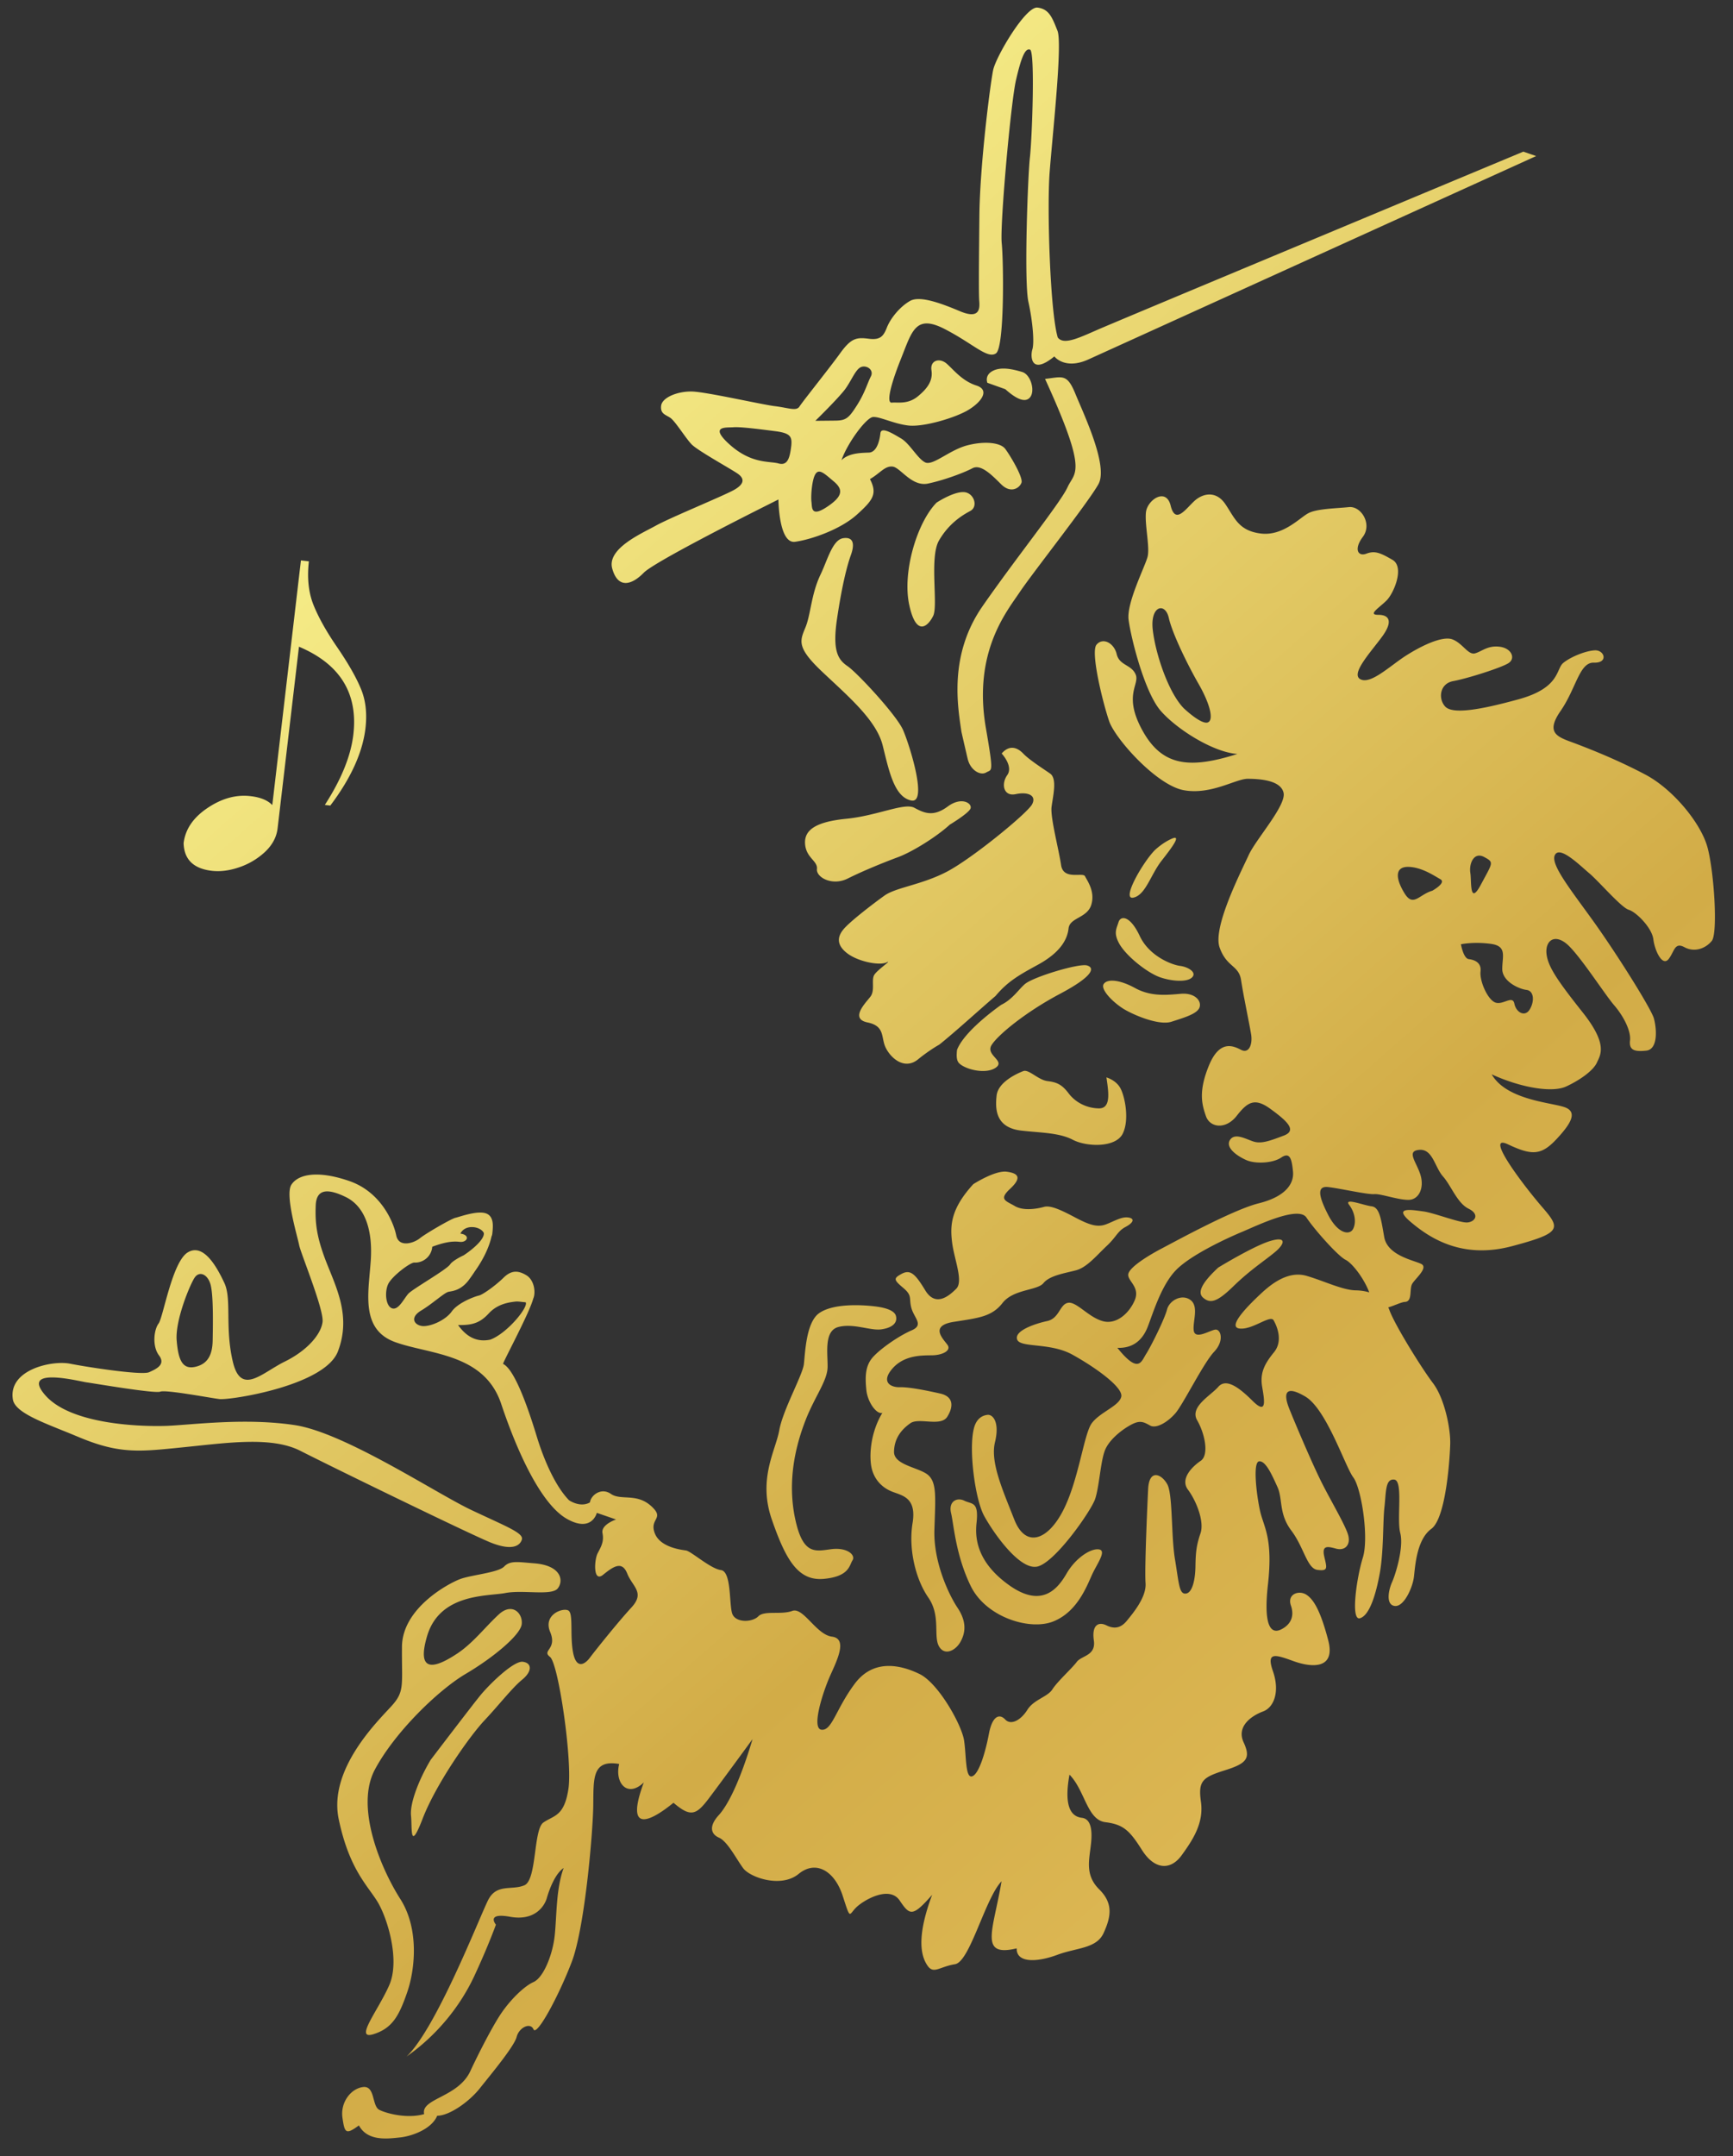 <svg width="111" height="138" viewBox="0 0 111 138" xmlns="http://www.w3.org/2000/svg">
    <rect x="0" y="0" width="111" height="138" fill="#333333" stroke="none"/>
    <defs>
        <linearGradient x1="-33.274%" y1="-46.539%" x2="81.958%" y2="122.074%" id="ehuh1g5c2a">
            <stop stop-color="#AE8625" offset="0%"/>
            <stop stop-color="#F7EF8A" offset="41.597%"/>
            <stop stop-color="#D2AC47" offset="72.287%"/>
            <stop stop-color="#EDC967" offset="100%"/>
        </linearGradient>
    </defs>
    <path d="M75.663 31.616c.57-.546 1.435-.706 2.021.168.595.871.839 1.701 2.27 1.88 1.428.177 2.501-1.02 3.047-1.301.541-.291 1.824-.308 2.6-.39.778-.077 1.498 1.078.896 1.895-.606.803-.315 1.287.217 1.086.536-.2.867-.073 1.666.39.803.45.101 2.142-.377 2.612-.48.473-1.22.914-.53.912.683-.005.978.39.27 1.37-.704.974-2.058 2.4-1.416 2.75.482.257 1.248-.294 2.027-.87l.311-.23c.156-.114.31-.224.462-.326 1.02-.671 2.459-1.381 3.113-1.118.653.256.993 1.01 1.437.89.44-.126.824-.522 1.58-.423.761.095 1.029.745.568 1.045-.46.3-2.673.998-3.547 1.154-.866.16-.973 1.122-.519 1.623.456.498 2.106.26 4.745-.47 2.64-.737 2.348-1.93 2.823-2.316.462-.382 1.447-.787 2.046-.807.602-.009.852.822-.088.789-.932-.026-1.122 1.64-2.14 3.107-1.015 1.469-.1 1.67.963 2.07 1.06.403 2.695 1.049 4.468 1.983 1.77.927 3.574 3.115 3.992 4.673.422 1.564.671 5.497.27 5.98-.396.485-1.108.75-1.75.399-.645-.343-.633.278-1.02.769-.403.482-.884-.56-.972-1.282-.09-.722-1.082-1.733-1.578-1.882-.49-.15-1.924-1.838-2.553-2.36-.619-.523-1.85-1.742-2.168-1.156-.32.576.952 2.158 2.428 4.207.415.576.89 1.272 1.364 1.989l.315.48c1.095 1.683 2.102 3.363 2.227 3.79.178.644.284 1.986-.494 2.067-.779.083-1.103-.047-1.034-.657.068-.613-.424-1.566-1.026-2.26-.603-.7-2.273-3.309-3.056-3.937-.78-.628-1.345-.165-1.269.641.084.812.663 1.679 2.31 3.753 1.644 2.067 1.147 2.719.92 3.223-.226.503-1.063 1.111-1.964 1.528-.9.42-2.91.08-4.775-.775.927 1.62 3.723 1.795 4.626 2.088.907.29.483 1.036-.484 2.069-.973 1.035-1.567 1.048-3.105.321-1.075-.502-.179.957.871 2.361l.198.263c.399.52.803 1.016 1.116 1.38 1.213 1.394 1.267 1.669-1.899 2.51-3.167.85-5.235-.47-6.477-1.515-1.255-1.043.088-.793.76-.705.668.081 2.305.729 2.817.71.516-.03.832-.523.093-.884-.722-.356-1.108-1.467-1.636-2.064-.531-.598-.658-1.77-1.516-1.7-.865.071-.175.78.075 1.608.25.829-.097 1.588-.771 1.593-.69 0-1.755-.396-2.183-.368-.432.038-2.181-.361-2.931-.448-.758-.1-.667.535-.03 1.772.63 1.23 1.382 1.321 1.598.907.218-.417.121-1.05-.25-1.54-.373-.492.933.031 1.439.09.505.066.597.781.804 1.962.205 1.185 1.88 1.485 2.367 1.723.482.234-.36.926-.565 1.26-.215.33.039 1.159-.483 1.174-.229.015-.652.23-1.06.351.025.053.05.097.068.153.322.922 2.058 3.722 2.804 4.702.737.98 1.12 2.896 1.098 3.865-.024.974-.276 4.76-1.205 5.449-.936.678-1.037 2.352-1.116 3.048-.078.705-.642 1.964-1.234 1.892-.587-.074-.397-1.028-.166-1.536.224-.501.753-2.208.521-3.133-.24-.913.204-3.341-.382-3.419-.59-.07-.522.825-.635 1.79-.102.961-.045 2.743-.283 4.132-.247 1.394-.66 2.763-1.276 2.949-.621.195-.22-2.6.18-3.88.4-1.288-.096-4.45-.616-5.138-.52-.69-1.72-4.393-3.087-5.179-1.358-.794-1.353-.084-1.024.756.334.84 1.483 3.561 2.105 4.789.117.232.243.471.371.711l.258.478c.472.871.92 1.69 1.048 2.13.182.644-.203 1.042-.783.878-.576-.16-.91-.2-.74.53.173.73.24.917-.436.834-.673-.083-.862-1.438-1.677-2.517-.815-1.08-.544-2.022-.882-2.773-.344-.755-.749-1.695-1.176-1.66-.43.036-.166 2.199.06 3.2.233 1.012.833 1.708.5 4.681-.335 2.983.328 3.152.876 2.862.54-.281.85-.78.592-1.522-.252-.74.543-1 1.017-.668.473.32.9 1.084 1.38 2.918.472 1.842-1.05 1.737-2.197 1.328-1.149-.411-1.805-.668-1.35.63.452 1.294.08 2.32-.636 2.582-.716.267-1.722.942-1.238 1.981.476 1.031.186 1.352-1.231 1.793-1.414.449-1.698.677-1.501 2.035.178 1.358-.535 2.42-1.24 3.396-.706.974-1.727.934-2.528-.317-.793-1.25-1.179-1.657-2.36-1.802-1.172-.15-1.3-2.03-2.296-3.043-.428 2.34.29 2.702.8 2.764.502.062.694.623.576 1.675-.114 1.049-.392 1.992.531 2.906.922.91.74 1.778.282 2.785-.453 1.011-1.728.94-2.971 1.403-1.249.466-2.619.556-2.6-.413-2.451.583-1.491-1.161-.97-4.294-1.058 1.105-2.026 5.157-2.983 5.308-.954.15-1.345.63-1.722.14-.714-.947-.47-2.633.26-4.582-1.265 1.436-1.428 1.327-2.085.356-.662-.97-2.3-.018-2.781.453-.48.47-.349.842-.858-.732-.502-1.568-1.697-2.34-2.827-1.415-1.124.922-3.096.228-3.543-.354-.446-.59-1-1.724-1.567-1.971-.571-.254-.595-.789-.016-1.425.588-.64 1.355-2.134 2.173-4.876 0 0-2.019 2.763-2.818 3.818-.8 1.052-1.156 1.184-2.245.254-1.507 1.227-3.129 2.002-1.9-1.302-1.056 1.019-1.88.023-1.578-1.181-1.752-.302-1.637.955-1.66 2.632-.018 1.683-.536 7.837-1.38 10.04-.845 2.204-2.241 4.782-2.448 4.313-.203-.471-.927-.119-1.08.485-.151.6-1.626 2.372-2.326 3.249-.696.897-1.992 1.801-2.762 1.795-.35.845-1.592 1.304-2.374 1.389-.771.078-2.075.275-2.641-.768-.833.604-.912.501-1.054-.493-.143-.997.557-1.881 1.332-1.965.387-.04.524.267.624.612l.064.233c.075.27.156.525.346.618.482.241 1.802.577 2.867.27-.23-1.004 2.16-1.056 2.951-2.737.362-.783 1.22-2.51 1.846-3.501.62-.986 1.574-1.93 2.203-2.212.63-.273 1.216-1.706 1.357-2.931.14-1.23.077-3.014.578-4.372-.559.38-.924 1.393-1.074 1.911-.14.513-.758 1.499-2.351 1.213-1.586-.288-.913.503-.913.503s-.49 1.367-1.387 3.292c-.9 1.929-2.39 3.785-4.335 5.148 1.907-1.808 4.673-8.92 5.22-10.008.547-1.084 1.518-.606 2.326-.952.804-.341.57-3.568 1.215-4.016.108-.076.217-.137.324-.194l.16-.084c.477-.25.91-.527 1.114-1.835.287-1.742-.625-8.066-1.174-8.489-.552-.425.481-.473.01-1.598-.471-1.127.857-1.582 1.178-1.362.317.217.078 1.606.294 2.697.216 1.096.773.721 1.073.315.301-.405 1.787-2.266 2.664-3.217.88-.956.066-1.325-.269-2.163-.33-.838-.882-.468-1.542.067-.66.544-.575-.955-.355-1.372.218-.418.42-.747.309-1.29-.104-.55.87-.871.87-.871l-1.232-.424s-.316 1.294-1.922.381c-1.6-.906-3.121-4.116-4.205-7.36-1.087-3.246-4.594-3.15-6.806-3.956-1.743-.642-1.79-2.222-1.662-3.856l.032-.378.017-.188.033-.376.03-.372c.144-2.021-.378-3.508-1.587-4.105-1.216-.594-1.907-.504-1.937.563-.038 1.055.036 1.954.695 3.636.665 1.68 1.571 3.478.727 5.679-.844 2.205-6.922 3.127-7.587 3.049-.677-.09-3.436-.61-3.786-.476-.358.14-4.29-.537-4.711-.592-.426-.053-4.315-1.066-2.654.828 1.665 1.891 6.175 2.013 7.802 1.953 1.629-.068 5.005-.53 8.195-.044 3.182.492 8.974 4.325 11.242 5.408 2.272 1.078 3.418 1.492 3.281 1.918-.135.43-.674.712-1.982.193-1.303-.52-10.36-4.934-12.212-5.88-1.858-.94-4.731-.498-7.485-.224-2.762.277-4.061.468-6.753-.672l-.449-.186C1.945 90.556.17 89.935.025 89.095c-.32-1.91 2.504-2.53 3.672-2.293.432.085 1.175.21 1.963.324l.476.066c1.192.16 2.365.27 2.618.151.45-.204 1.076-.484.63-1.073-.448-.592-.328-1.643-.027-2.043.3-.407.874-3.978 1.882-4.56 1.003-.588 1.85.936 2.336 1.977.476 1.04.017 2.844.54 5.04.436 1.839 1.465 1.074 2.637.364l.229-.136c.153-.09.309-.175.465-.251 1.446-.712 2.326-1.757 2.413-2.54.09-.79-1.382-4.35-1.496-4.896-.104-.55-.923-3.22-.503-3.878.419-.66 1.643-.95 3.693-.246 2.06.7 2.86 2.664 3.024 3.483.166.816 1.14.493 1.514.188.381-.308 2.016-1.255 2.28-1.311.267-.061 1.331-.458 1.912-.296.578.166.497.863.449 1.3a.568.568 0 0 1-.052.193c-.151.701-.553 1.515-1.065 2.226-.13.205-.276.405-.409.587-.506.647-1.02.674-1.277.727-.27.054-1.022.76-1.758 1.202-.732.44-.45.915.058.988.51.06 1.49-.355 1.899-.923.402-.572 1.468-.964 1.732-1.024.264-.051 1.1-.664 1.581-1.135.478-.474.91-.506 1.468-.17.529.317.611 1.135.445 1.497-.244.907-1.717 3.637-1.939 4.177.594.267 1.261 1.92 1.738 3.32l.144.431c.114.35.214.67.293.93.414 1.355 1.134 3.099 2.052 4.045 0 0 .708.502 1.345.141.05-.44.704-.985 1.344-.542.63.435 1.625-.067 2.557.76.93.83-.089.788.235 1.715.316.93 1.669 1.095 2.003 1.142.333.041 1.575 1.169 2.247 1.257.673.08.527 2.107.714 2.753.186.642 1.297.604 1.684.206.384-.391 1.457-.08 2.173-.345.71-.262 1.535 1.52 2.541 1.646.815.103.541.998.167 1.87l-.109.247-.162.36c-.455 1.01-1.236 3.398-.567 3.48.675.081.916-1.31 2.122-2.929 1.204-1.628 2.952-1.225 4.167-.633 1.213.596 2.703 3.266 2.848 4.262.146.994.073 2.407.508 2.285.445-.127.866-1.584 1.077-2.706.209-1.132.66-1.342 1.045-.935.375.4 1.014.038 1.425-.622.415-.659 1.289-.814 1.603-1.31.313-.496 1.263-1.351 1.557-1.752.31-.411 1.239-.387 1.094-1.377-.142-.996.305-1.203.796-.968.481.242.91.205 1.31-.278.395-.486 1.278-1.525 1.206-2.426-.032-.447-.007-1.62.034-2.846l.022-.615c.038-1.02.082-2 .11-2.548.064-1.33.877-.96 1.232-.3.207.396.251 1.453.304 2.568l.025.517c.032.602.074 1.195.154 1.683.258 1.545.265 2.258.69 2.217.427-.029.618-.896.626-1.783.015-.886.067-1.326.328-2.091.247-.767-.287-2.075-.8-2.766-.531-.685.243-1.474.804-1.854.554-.37.274-1.734-.221-2.595-.502-.861.862-1.58 1.347-2.14.492-.562 1.282-.02 2.2.894.926.918.768.006.615-.898-.156-.908.167-1.489.76-2.217.589-.724.188-1.665-.026-2.039-.21-.383-1.353.625-2.188.524-.844-.106.692-1.603 1.453-2.306.762-.702 1.773-1.377 2.844-1.065 1.08.311 2.297.911 3.138.927.287.004.588.043.878.13-.358-.94-1.102-1.872-1.51-2.08-.486-.232-2-1.937-2.512-2.707-.509-.774-3.127.494-4.112.91-.984.408-3.233 1.454-4.193 2.4-.964.946-1.5 2.74-1.858 3.67-.363.936-1.012 1.39-1.948 1.358 1.09 1.354 1.412 1.11 1.658.705l.058-.1c.038-.067.076-.136.116-.2.317-.49 1.19-2.244 1.346-2.849.149-.597.963-1.032 1.513-.611.553.424.102 1.437.206 1.98.111.552 1.029-.045 1.372-.091.349-.046.603.695-.067 1.412-.679.706-1.997 3.385-2.492 3.948-.489.561-1.225 1.005-1.623.774-.403-.225-.639-.348-1.188-.058-.546.285-1.471.967-1.728 1.734-.26.768-.34 2.267-.597 3.032-.262.768-2.596 4.116-3.726 4.328-1.14.215-2.822-2.217-3.39-3.263-.565-1.05-.995-4.211-.65-5.583.152-.609.516-.826.864-.868.343-.047.803.452.489 1.745-.316 1.29.503 3.082 1.232 4.945.73 1.87 2.157 1.338 3.138-.583.983-1.917 1.311-4.81 1.81-5.546.513-.726 1.749-1.107 1.905-1.711.157-.6-1.662-1.893-3.116-2.698-1.436-.803-3.358-.425-3.55-.978-.194-.558 1.139-1.011 1.921-1.178.784-.17.8-1.06 1.324-1.165.526-.116 1.272.867 2.176 1.151.905.299 1.762-.485 2.113-1.326.35-.842-.463-1.219-.418-1.65.05-.44 1.246-1.178 2.058-1.61.822-.428 4.639-2.529 6.304-2.938 1.67-.415 2.272-1.228 2.19-2.037-.08-.804-.195-1.267-.752-.892-.552.374-1.666.416-2.233.165-.573-.248-1.363-.792-1.053-1.286.314-.493 1.033-.049 1.525.102.495.149 1.03-.047 1.918-.383.89-.33.19-.953-.835-1.7-1.023-.752-1.482-.452-2.177.435-.695.89-1.705.764-1.968.022-.257-.741-.5-1.571.198-3.263.652-1.562 1.462-1.275 1.962-1.03l.11.055c.488.234.723-.359.624-.993-.054-.337-.19-1.015-.327-1.724l-.103-.534a37.44 37.44 0 0 1-.211-1.198c-.135-.995-.93-.825-1.382-2.123-.4-1.16 1.034-4.147 1.672-5.49l.137-.29.054-.117c.455-1.005 2.399-3.16 2.24-3.98-.17-.821-1.523-.903-2.287-.909-.77-.006-2.34 1.041-4.09.734-1.76-.308-4.412-3.303-4.796-4.418-.385-1.114-1.21-4.415-.812-4.897.397-.484 1.121-.126 1.295.605.08.34.29.506.516.65l.23.142c.19.122.368.265.471.516.265.654-.827 1.315.448 3.605 1.278 2.295 3.057 2.427 6.067 1.474-1.53-.104-3.846-1.55-4.899-2.744-1.064-1.2-1.939-4.773-2.073-5.853-.135-1.085 1.065-3.418 1.216-4.022.159-.603-.19-2.068-.103-2.852.088-.786 1.29-1.614 1.582-.425.293 1.19.909.285 1.483-.262zM31.493 99.78c.388-.395.884-.284 1.906-.205 1.774.132 1.913 1.131 1.52 1.612-.396.482-2.23.072-3.358.292-1.133.215-4.183.007-5.003 2.743-.685 2.308.424 2.008 1.398 1.456l.157-.091c.129-.077.253-.157.369-.233 1.019-.673 1.814-1.727 2.668-2.509.857-.783 1.543-.073 1.465.627-.08.701-1.863 2.168-3.598 3.187-1.738 1.03-4.512 3.699-5.805 6.115-1.293 2.412.393 6.355 1.623 8.282 1.236 1.93.943 4.558.436 6-.504 1.45-.93 2.286-2.17 2.664-1.24.371.344-1.557 1.037-3.162.689-1.595-.119-4.27-.766-5.33-.654-1.06-1.812-2.091-2.48-5.282-.667-3.193 2.497-6.259 3.37-7.22.876-.953.662-1.334.683-3.816.025-2.485 3.017-4.065 3.73-4.326.711-.267 2.44-.408 2.818-.804zm1.19 6.098c.594.074.616.611-.04 1.147-.658.54-1.458 1.591-2.433 2.626-.964 1.033-3.087 4.056-3.937 6.259-.67 1.739-.698 1.122-.72.387l-.005-.148a6.615 6.615 0 0 0-.023-.423c-.08-.809.517-2.333 1.259-3.57 0 0 1.552-2.04 2.53-3.3l.23-.298c.181-.23.33-.418.426-.535.596-.726 2.127-2.213 2.713-2.145zm30.868-31.374.124.007c.759.098.984.383.226 1.092-.762.701-.266.772.295 1.105.557.331 1.433.177 1.874.055.436-.123 1.168.239 2.049.706.886.464 1.381.61 1.917.413.533-.201.994-.5 1.419-.441.415.05.388.31-.155.6-.543.286-.581.641-1.256 1.26-.663.634-1.258 1.359-1.96 1.53-.702.184-1.657.324-2.052.813-.398.481-1.92.378-2.619 1.268-.69.89-1.556.96-3.12 1.209-1.56.244-.71 1.063-.418 1.458.294.388-.333.668-.934.682-.596.013-1.78-.05-2.565.831-.78.883-.134 1.229.462 1.213.598-.017 1.764.22 2.602.41.83.196.842.82.433 1.48-.419.658-1.802.036-2.355.409-.55.383-1.04.943-1.056 1.828-.019.883 1.677 1.009 2.215 1.521.536.51.432 1.468.37 3.505-.057 2.033.908 4.108 1.493 4.98.582.88.503 1.578.182 2.156-.318.58-1.043.935-1.394.271-.349-.668.135-1.94-.674-3.104-.807-1.166-1.274-3.088-1.007-4.746.276-1.65-.652-1.769-1.303-2.025-.656-.258-1.11-.76-1.29-1.406-.189-.645-.182-2.238.663-3.643-.351.135-.947-.654-1.028-1.462-.08-.805-.083-1.52.401-2.077.489-.56 1.688-1.387 2.495-1.734.806-.346.177-.773-.008-1.42-.181-.647.09-.785-.537-1.31-.621-.523-.611-.607-.072-.9.548-.28.86.02 1.501 1.079.653 1.058 1.496.369 1.973-.11.482-.472-.124-1.88-.26-2.964-.132-1.079-.103-2.14 1.357-3.735 0 0 1.378-.89 2.136-.797zm-3.437 21.852c-.173-.737.371-1.025.854-.786.487.24.934.03.778 1.433-.095.906-.021 2.481 2.111 3.99 2.137 1.51 3.14.13 3.669-.782.536-.917 1.422-1.53 1.967-1.533.682 0-.015.888-.358 1.646-.34.751-.95 2.362-2.464 2.97-1.517.612-4.323-.273-5.294-2.26-.97-1.984-1.088-3.954-1.263-4.678zm-8.46-12.783c.841-.604 2.542-.572 3.636-.436.244.035 1.176.15 1.294.606.12.46-.26.767-.95.861-.694.09-1.753-.398-2.709-.16-.968.224-.705 1.686-.718 2.569-.015.884-.802 1.855-1.402 3.378-.597 1.525-1.19 3.756-.7 6.217.494 2.459 1.29 2.201 2.326 2.065 1.042-.135 1.58.378 1.373.709-.21.323-.196 1.036-1.84 1.19-1.637.147-2.429-1.198-3.327-3.792-.905-2.6.238-4.41.474-5.716.228-1.297 1.5-3.54 1.577-4.238.083-.7.135-2.649.966-3.253zm-38.952-1.774c-.172-.727-.742-.979-1.052-.484-.314.49-1.254 2.776-1.132 4.03.106 1.26.389 1.827 1.177 1.657.857-.185 1.116-.838 1.126-1.72.015-.89.053-2.747-.12-3.483zm19.653 1.021-.152.005c-.348.044-1.12.122-1.705.764-.584.634-1.105.751-1.958.736.732 1.035 1.522 1.044 2.059.936 1.097-.407 2.475-2.112 2.267-2.393-.225-.012-.472-.066-.663-.043zm-2.167-4.384c-.192-.423-1.185-.6-1.502.037.673.09.439.593-.057.526-.513-.06-1.032.053-1.743.314a1.1 1.1 0 0 1-1.14 1.015c-.248-.034-1.463.883-1.69 1.388-.23.505-.154 1.398.255 1.54.412.14.755-.616 1.042-.937.294-.314 2.477-1.55 2.682-1.882.101-.155.47-.392.868-.578.576-.379 1.335-1.026 1.285-1.423zm50.389.505c1.06-.316.918.202.262.734-.658.546-1.58 1.136-2.632 2.16-1.051 1.026-1.493 1.142-1.958.73-.463-.412.222-1.213.98-1.919 0 0 2.292-1.4 3.348-1.705zM64.743 68.072c.352-.133.955.567 1.545.639.589.073.92.205 1.364.794.448.587 1.17.944 1.935.953.698.003.647-.81.52-1.7l-.041-.283s.578.162.867.643c.294.478.63 2.029.182 2.949-.445.922-2.315.863-3.2.402-.889-.47-2.165-.45-3.348-.594-1.595-.205-1.633-1.361-1.534-2.238.097-.88 1.35-1.428 1.71-1.565zm.113-5.58c.558-.461 3.48-1.336 3.968-1.182.5.142.437.67-1.736 1.819-2.174 1.151-3.963 2.616-4.373 3.27-.421.66.906 1.003.26 1.456-.655.448-1.977.102-2.353-.297-.177-.19-.156-.525-.126-.84.404-1.064 2.134-2.396 2.834-2.89.715-.341 1.117-.992 1.526-1.337zm-1.5-14.748c.49-.56.982-.405 1.373-.006.377.402 1.25.956 1.725 1.286.476.323.187 1.442.098 2.143-.08.698.466 2.722.61 3.716.143.994 1.403.44 1.534.719.144.29.66.976.4 1.829-.269.858-1.375.806-1.454 1.506-.078.7-.512 1.535-1.965 2.328-1.173.641-1.926 1.055-2.716 2.002-.802.676-2.63 2.343-3.598 3.109-.439.25-.93.592-1.36.942-.845.69-1.705-.031-2.053-.702-.354-.665-.015-1.414-1.18-1.657-1.17-.236-.115-1.259.185-1.659.305-.41.038-1.06.243-1.39.207-.334 1.223-1.006.774-.79-.455.208-1.795-.051-2.497-.58-.71-.537-.649-1.063-.252-1.542.394-.483 1.888-1.631 2.628-2.16.741-.53 2.385-.682 4.017-1.54 1.63-.86 5.102-3.709 5.431-4.29.316-.58-.253-.829-1.042-.663-.788.168-.946-.656-.54-1.223.4-.571-.361-1.378-.361-1.378zm6.532 14.76c.21-.331.97-.32 2.018.255 1.044.57 2.083.435 2.944.364.857-.068 1.317.43 1.184.86-.106.342-.69.567-1.327.776l-.48.155c-.8.254-2.412-.426-3.068-.827-.718-.45-1.48-1.251-1.27-1.584zm24.773-2.58c-1.1-.142-1.888.03-1.888.03s.155.905.5.95c.33.043.827.192.755.801-.065.615.472 1.835.972 1.986.493.15 1.078-.49 1.195.06.103.548.66.886.975.39.313-.493.307-1.201-.198-1.266-.505-.062-1.56-.555-1.551-1.347-.003-.8.332-1.47-.76-1.604zm-23.819-1.387c.132-.425.734-.438 1.355.879.616 1.322 2.094 1.865 2.595 1.923.505.067 1.068.407.772.723-.284.318-1.226.287-2.047.01-.822-.281-2.215-1.377-2.652-2.198-.347-.666-.153-.909-.023-1.337zM89.412 55c-.857-.017-.852.7-.27 1.662.571.955.93.116 1.8-.136 0 0 .914-.508.518-.733-.405-.227-1.198-.773-2.048-.793zM74.26 53.194c.481-.208.246.21-.201.814l-.148.196c-.102.135-.211.275-.323.418-.692.89-1.015 2.182-1.795 2.347-.793.168.587-2.23 1.36-3.025 0 0 .478-.475 1.107-.75zm20.004 1.177c-.652-.354-.989.406-.886 1.04.08.52-.067 2.124.684.705.754-1.41.843-1.398.202-1.745zm-34.357-3.238c.93-.684 1.639-.151 1.432.176-.21.333-1.306.99-1.306.99-.858.786-2.411 1.744-3.3 2.074-.899.334-2.236.874-3.232 1.372-.993.501-2.034-.075-1.976-.604.062-.526-.689-.703-.76-1.6-.07-.898.675-1.427 2.657-1.621 1.98-.199 3.699-1.044 4.34-.703.644.347 1.219.6 2.145-.084zM18.474 35.385l.509.06c-.121 1.064-.023 1.993.294 2.787.318.795.823 1.697 1.512 2.7.688 1.006 1.193 1.878 1.505 2.619.324.741.426 1.608.312 2.588-.183 1.538-.93 3.191-2.251 4.938l-.35-.042c1.063-1.643 1.667-3.145 1.826-4.5.31-2.642-.853-4.518-3.483-5.627l-1.366 11.604c-.062.572-.332 1.079-.803 1.526a4.587 4.587 0 0 1-1.663.99c-.638.218-1.215.286-1.753.224-1.178-.14-1.774-.73-1.803-1.77.107-.89.617-1.64 1.537-2.255.914-.613 1.837-.866 2.761-.752.63.073 1.087.264 1.382.57l1.834-15.66zm34.747-1.424c.688-.094.716.445.462 1.124-.237.675-.548 1.883-.862 3.973-.319 2.09.035 2.673.674 3.102.63.437 3.145 3.144 3.548 4.086.41.938 1.603 4.727.521 4.506-.95-.198-1.321-1.478-1.675-2.902l-.101-.41-.051-.206c-.405-1.647-2.282-3.211-3.902-4.747-1.62-1.535-1.4-1.954-1.053-2.797.353-.84.366-2.147.986-3.427.073-.154.143-.318.212-.485l.137-.336c.298-.727.605-1.42 1.104-1.481zM66.4 23.735c.908-.122 1.184-.218 1.676.982.536 1.308 2.126 4.616 1.48 5.785-.64 1.16-4.22 5.685-5.04 6.91-.822 1.23-3.01 3.838-2.171 8.7.518 2.993.388 2.626.02 2.846-.365.215-1.005-.128-1.184-.865-.033-.136-.067-.282-.1-.43l-.069-.293c-.123-.532-.23-1.006-.23-1.006-.243-1.635-.815-4.902 1.322-8.007.253-.365.515-.736.783-1.109l.404-.559c1.898-2.608 3.91-5.162 4.286-5.99l.048-.101.051-.094.052-.09.052-.085c.034-.057.068-.112.1-.17l.047-.087c.326-.656.336-1.658-1.791-6.304zm7.659 15.32c-.23-1.006-1.194-.775-1.027.757.17 1.528.999 4.034 1.994 5.042 0 0 1.077 1.025 1.513.907.443-.128.144-1.23-.57-2.472-.715-1.245-1.686-3.228-1.91-4.235zm-13.173-8.043c.682-.006 1.005.923.457 1.21-.54.289-1.37.806-1.997 1.882-.634 1.076-.043 4.168-.377 4.833-.328.67-1.09 1.377-1.536-.722-.446-2.099.508-5.263 1.754-6.528 0 0 1.017-.674 1.699-.675zM65.653.002c.751.092.947.654 1.28 1.488.33.846-.338 6.8-.506 9.083-.17 2.291.028 8.88.521 10.542.368.49 1.27.07 2.522-.481.635-.28 7.593-3.187 14.324-5.997l.807-.337c6.3-2.63 12.17-5.078 12.17-5.078l.82.283-28.668 13.012c-1.527.698-2.193-.188-2.193-.188-1.51 1.237-1.54-.01-1.41-.44.138-.427.03-1.769-.25-3.05-.29-1.282-.04-7.994.093-9.221.143-1.225.341-6.794.014-6.923-.326-.128-.578.55-.898 1.926-.33 1.383-1.041 9.282-.919 10.455.12 1.171.187 6.679-.37 7.059-.553.37-1.462-.628-3.318-1.577-1.857-.941-2.068.188-2.782 1.963-.708 1.775-.91 2.818-.563 2.766.344-.04 1.012.135 1.666-.406.656-.54.965-1.032.866-1.669-.096-.634.526-.82.987-.41.465.415.988 1.099 1.893 1.39.904.291.3 1.101-.608 1.616-.907.503-2.85 1.059-3.77.941-.933-.114-1.816-.576-2.244-.542-.434.034-1.637 1.658-2.021 2.764.483-.469 1.248-.465 1.767-.487.51-.031.68-.801.728-1.24.039-.334.468-.152.918.1l.209.12.203.12c.561.338 1.05 1.289 1.535 1.527.485.24 1.539-.78 2.682-1.086 1.141-.3 2.151-.174 2.443.217.302.393 1.167 1.834 1.044 2.173-.124.337-.678.713-1.297.103-.61-.607-1.305-1.315-1.842-1.032-.549.29-1.79.756-2.84.98-1.048.222-1.767-1.02-2.268-1.085-.502-.063-.815.434-1.458.8.493.946.193 1.35-.848 2.285-1.043.937-2.91 1.586-3.952 1.728-1.044.136-1.062-2.708-1.062-2.708l-.089.044-.066.033-.43.216c-1.837.92-7.399 3.737-8.04 4.395-.772.791-1.651 1.042-2.016-.253-.372-1.286 1.867-2.25 2.78-2.756.416-.233 1.375-.659 2.353-1.087l.532-.233c.968-.423 1.859-.813 2.15-.981.637-.364.683-.713.204-1.04-.474-.325-2.569-1.476-2.947-1.875-.383-.404-1.032-1.461-1.346-1.683-.315-.216-.657-.254-.598-.781.063-.523 1.042-.933 1.982-.91.93.029 4.342.809 5.266.933.928.11 1.42.35 1.62.017.018-.029.048-.07.087-.124l.144-.193c.084-.112.187-.245.302-.393l.244-.315c.602-.772 1.393-1.78 1.823-2.374.704-.979 1.055-1.025 1.814-.931.753.098.956-.144 1.187-.737.24-.59.832-1.316 1.473-1.68.633-.362 2.027.163 3.243.677 1.229.501 1.225-.206 1.192-.653-.017-.202-.024-.651-.023-1.382v-.357c.004-.88.015-2.093.03-3.68.027-3.28.7-8.521.883-9.387.182-.863 2.08-4.09 2.841-3.994zM52.603 30.33c-.626-.522-1.006-.928-1.243-.332-.166.415-.234 1.306-.184 1.66.04.368-.024.974.987.305 1.015-.671 1.065-1.11.44-1.633zm-3.816-3.225c-1.011-.13-2.19-.279-2.616-.242-.084.006-.195.006-.31.01l-.117.006c-.442.032-.824.188.215 1.113 1.396 1.234 2.525 1.025 3.108 1.188.58.159.722-.356.814-1.138.063-.616-.088-.814-1.094-.937zm6.189-3.49c.218-.417-.253-.741-.615-.61-.353.135-.597.812-1.004 1.386-.407.567-1.935 2.06-1.935 2.06l1.277-.013c.686-.005.866-.158 1.388-.979.525-.828.672-1.43.889-1.844zm7.804-.356c.546-.288 1.292-.11 1.874.06.578.156.878 1.264.493 1.66-.384.396-1.091-.135-1.558-.552l-1.148-.41s-.202-.47.339-.758z" transform="translate(.801 .484)" fill="url(#ehuh1g5c2a)" fill-rule="evenodd"/>
</svg>
